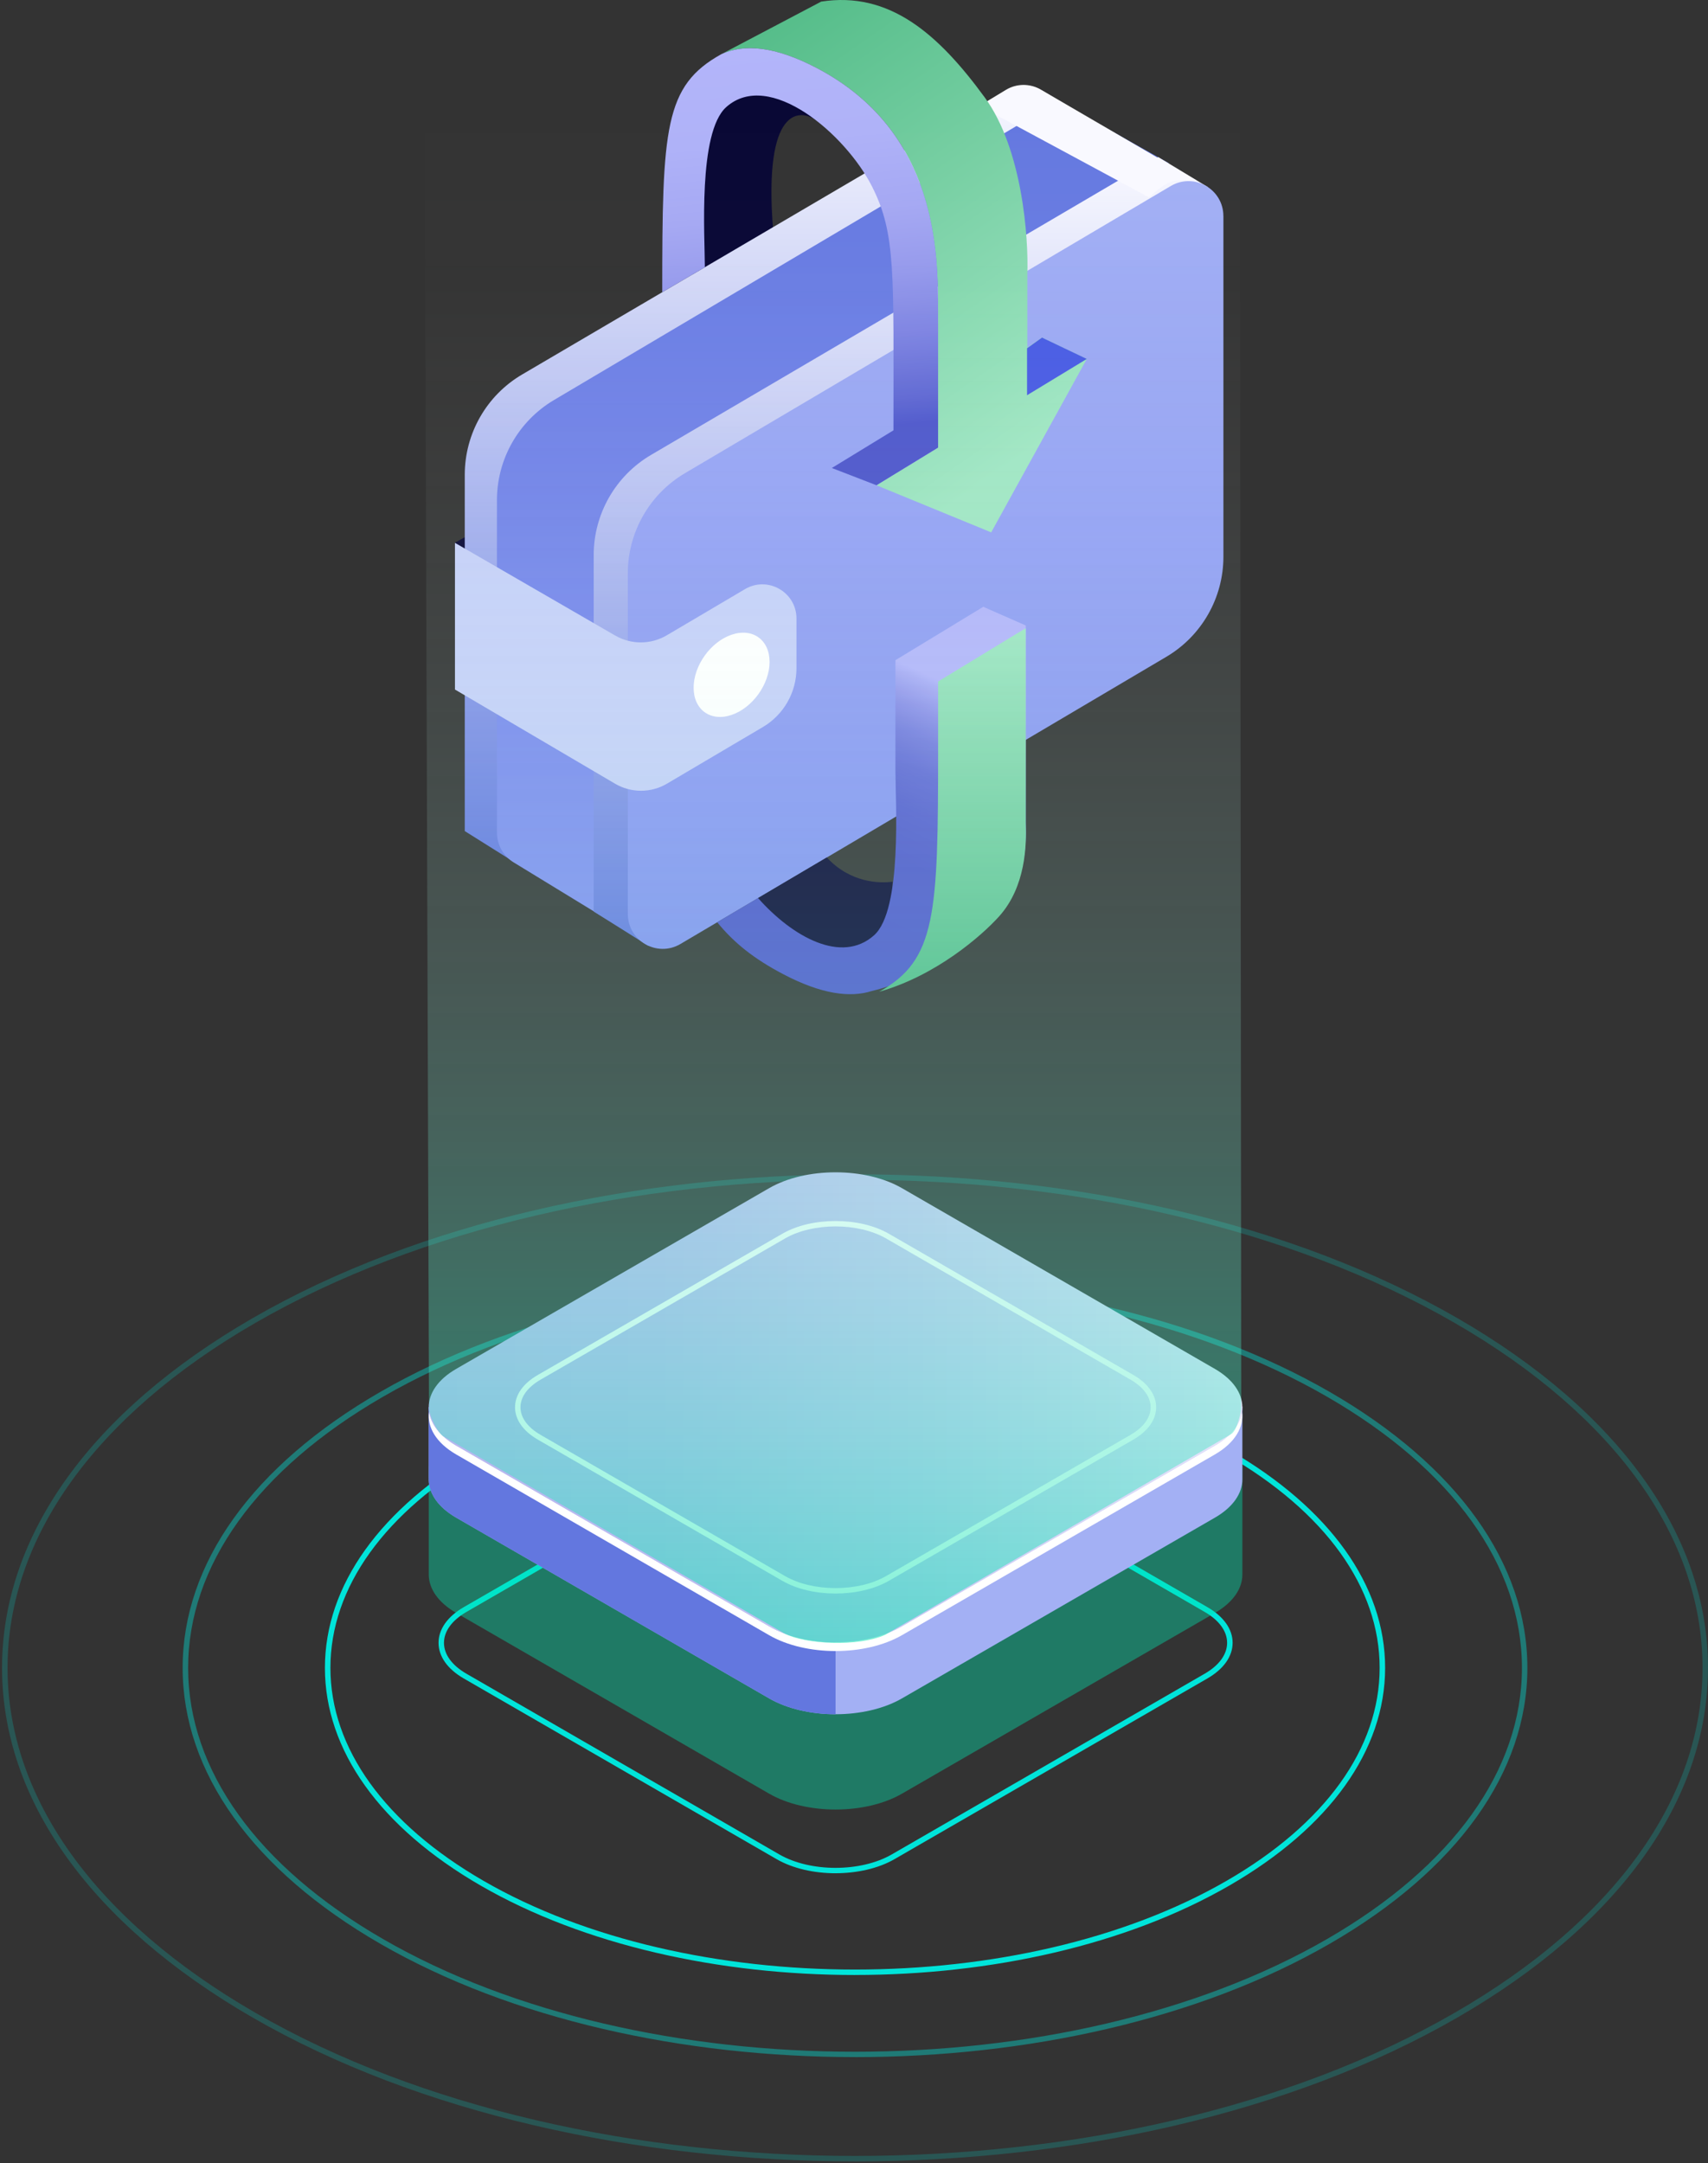 <svg xmlns="http://www.w3.org/2000/svg" width="436" height="552" viewBox="0 0 436 552" fill="none"><rect x="0" y="0" width="436" height="552" fill="#333333" stroke="none"/><path d="M197.367 58.916C194.755 26.674 204.435 27.923 208.25 30.65L209.627 27.39L187.565 21.341L176.676 32.237V71.452L197.374 58.922L197.367 58.916Z" fill="#090835"></path><path d="M128.246 131.716L116.135 138.494V175.954L128.246 169.824V131.716Z" fill="#090835"></path><path d="M265.867 23.042C263.133 21.388 259.704 21.361 256.949 22.982L133.296 95.559C124.216 100.885 118.64 110.627 118.64 121.158V212.084L132.614 220.853L257.435 141.451C265.719 136.185 270.856 127.159 271.173 117.35L274.022 27.963L265.874 23.035L265.867 23.042Z" fill="url(#paint0_linear_29_3201)"></path><path d="M298.298 41.607L274.636 28.335C271.862 26.782 268.48 26.823 265.739 28.443L141.41 102.087C132.391 107.434 126.855 117.141 126.855 127.625V212.476C126.855 215.574 128.469 218.457 131.115 220.07L155.168 234.767L280.111 155.452C288.253 150.287 293.37 141.484 293.849 131.858L298.305 41.607H298.298Z" fill="url(#paint1_linear_29_3201)"></path><path d="M295.672 40.088L166.205 116.081C157.126 121.408 151.55 131.149 151.55 141.68V232.606L165.524 241.376L290.541 161.851C298.716 156.653 303.833 147.796 304.265 138.122L308.269 47.709L295.678 40.094L295.672 40.088Z" fill="url(#paint2_linear_29_3201)"></path><path d="M312.292 55.142C312.292 48.25 304.792 43.97 298.858 47.473L174.847 120.753C165.807 126.093 160.265 135.807 160.265 146.305V233.227C160.265 240.12 167.765 244.4 173.699 240.896L297.717 167.617C306.757 162.277 312.299 152.563 312.299 142.065V55.142H312.292Z" fill="url(#paint3_linear_29_3201)"></path><path d="M305.474 46.083L284.135 33.614L265.672 22.86C262.911 21.253 259.495 21.28 256.761 22.941L250.01 27.039L293.309 50.369C293.309 50.369 295.935 47.878 297.826 46.845C300.458 45.407 305.467 46.089 305.467 46.089L305.474 46.083Z" fill="#F9F9FF"></path><path d="M170.209 162.122L190.171 150.342C195.983 146.912 203.315 151.098 203.315 157.848V170.52C203.315 176.69 200.054 182.394 194.741 185.533L170.263 199.98C166.172 202.397 161.089 202.397 156.998 199.987L116.135 175.961V138.528L157.025 162.176C161.109 164.538 166.152 164.518 170.209 162.122Z" fill="#C6D0F8"></path><path d="M186.755 182.441C181.402 184.257 177.061 181.145 177.061 175.495C177.061 169.845 181.402 163.782 186.755 161.973C192.108 160.157 196.449 163.263 196.449 168.92C196.449 174.577 192.108 180.626 186.755 182.441Z" fill="white"></path><path d="M223.736 123.838L253.021 135.854L277.425 91.603L265.989 86.155L262.242 88.707V70.189C262.607 60.536 260.939 37.955 251.394 24.892C239.465 8.562 226.99 -2.273 209.633 0.407L184.142 13.821C189.887 11.168 197.765 11.735 208.546 17.392C239.458 33.614 239.458 64.661 239.458 79.911V114.225L223.729 123.838H223.736Z" fill="url(#paint4_linear_29_3201)"></path><path d="M265.989 86.148L277.425 91.596L262.175 100.858V88.876L265.989 86.155V86.148Z" fill="#495CE3"></path><path d="M223.736 123.831L239.465 114.218V79.904C239.465 64.654 239.465 33.607 208.553 17.385C197.766 11.728 189.887 11.161 184.149 13.814C169.595 21.881 169.048 32.635 169.048 74.578L179.93 68.205C179.93 60.576 178.121 33.816 185.385 27.329C196.368 17.527 215.885 34.228 222.649 47.682C228.725 59.76 228.07 69.514 228.07 109.817L212.34 119.43L223.729 123.831H223.736Z" fill="url(#paint5_linear_29_3201)"></path><path d="M211.058 218.808C217.052 225.349 224.661 225.457 227.84 225.005C227.84 242.031 218.308 244.076 208.769 240.667C201.141 237.94 195.545 232.12 193.506 229.17L211.058 218.808Z" fill="#090835"></path><path d="M261.844 209.337V159.617L250.995 154.851L228.576 168.474V196.733C228.576 204.361 230.392 232.188 223.128 238.669C214.852 246.061 202.363 239.155 193.499 229.17L183.082 235.347C187.389 240.626 192.419 244.657 199.959 248.613C209.647 253.696 216.978 254.668 222.534 252.899C237.953 249.193 250.482 238.243 255.032 233.18C261.837 225.613 262.06 215.014 261.837 209.343L261.844 209.337Z" fill="url(#paint6_linear_29_3201)"></path><path d="M261.844 210.012V160.292L239.472 173.915V191.42C239.472 233.362 238.986 245.014 224.438 253.081C238.979 248.977 250.678 238.709 255.039 233.855C261.844 226.288 262.066 215.696 261.844 210.018V210.012Z" fill="url(#paint7_linear_29_3201)"></path><path opacity="0.4" d="M218.254 524.955C262.161 524.955 306.054 515.308 339.477 496.008C371.989 477.241 389.892 452.236 389.892 425.617C389.892 398.999 371.989 374.001 339.477 355.227C272.631 316.64 163.876 316.64 97.037 355.227C64.525 373.994 46.622 398.999 46.622 425.617C46.622 452.236 64.525 477.234 97.037 496.008C130.453 515.301 174.36 524.948 218.254 524.948V524.955ZM218.267 327.671C261.911 327.671 305.555 337.263 338.782 356.442C370.842 374.953 388.502 399.519 388.502 425.624C388.502 451.723 370.842 476.296 338.782 494.806C272.328 533.178 164.194 533.178 97.746 494.806C65.686 476.296 48.026 451.729 48.026 425.631C48.026 399.532 65.686 374.96 97.746 356.449C130.973 337.263 174.624 327.671 218.267 327.671Z" fill="#00E4DA"></path><path opacity="0.2" d="M218.254 551.56C273.961 551.56 329.662 539.321 372.077 514.829C413.297 491.032 436 459.351 436 425.617C436 391.884 413.297 360.203 372.084 336.406C287.267 287.436 149.268 287.436 64.444 336.406C23.224 360.203 0.521 391.884 0.521 425.617C0.521 459.351 23.217 491.026 64.438 514.829C106.839 539.307 162.553 551.553 218.254 551.553V551.56ZM218.267 301.059C273.718 301.059 329.169 313.244 371.382 337.621C412.15 361.161 434.603 392.41 434.603 425.617C434.603 458.824 412.15 490.081 371.382 513.614C286.95 562.361 149.572 562.361 65.146 513.614C24.378 490.074 1.925 458.824 1.925 425.617C1.925 392.41 24.378 361.154 65.146 337.614C107.359 313.244 162.817 301.052 218.267 301.052V301.059Z" fill="#00E4DA"></path><path d="M218.254 503.994C252.858 503.994 287.456 496.393 313.798 481.183C339.45 466.372 353.58 446.64 353.58 425.618C353.58 404.596 339.457 384.863 313.804 370.059C261.121 339.64 175.407 339.647 122.724 370.059C97.071 384.87 82.941 404.602 82.941 425.624C82.941 446.646 97.064 466.379 122.717 481.19C149.058 496.399 183.656 504.001 218.254 504.001V503.994ZM218.267 348.625C252.615 348.625 286.956 356.172 313.102 371.267C338.303 385.815 352.182 405.116 352.182 425.618C352.182 446.12 338.303 465.42 313.102 479.968C260.811 510.158 175.717 510.164 123.426 479.968C98.225 465.42 84.346 446.113 84.346 425.618C84.346 405.122 98.225 385.815 123.426 371.267C149.572 356.172 183.919 348.625 218.267 348.625Z" fill="#00E4DA"></path><path d="M213.292 478.031C218.74 478.031 224.195 476.829 228.346 474.433L308.221 428.318C312.366 425.921 314.648 422.695 314.648 419.225C314.648 415.755 312.366 412.521 308.221 410.131L228.353 364.017C220.05 359.224 206.548 359.224 198.245 364.017L118.376 410.131C114.231 412.528 111.95 415.755 111.95 419.231C111.95 422.708 114.231 425.935 118.376 428.325L198.245 474.439C202.396 476.836 207.851 478.037 213.299 478.037L213.292 478.031ZM213.292 361.803C218.49 361.803 223.688 362.944 227.644 365.232L307.513 411.347C311.212 413.48 313.244 416.281 313.244 419.231C313.244 422.182 311.212 424.983 307.513 427.116L227.638 473.231C219.726 477.801 206.845 477.801 198.933 473.231L119.065 427.116C115.372 424.983 113.333 422.188 113.333 419.238C113.333 416.288 115.372 413.487 119.065 411.353L198.933 365.239C202.889 362.957 208.087 361.809 213.285 361.809L213.292 361.803Z" fill="#00E4DA"></path><path opacity="0.4" d="M109.452 401.531V374.177L114.454 371.395C115.865 379.935 125.917 385.565 134.322 386.733L191.555 420.203L216.532 429.222L296.259 388.083L294.416 387.017C301.228 383.837 304.9 376.553 308.586 369.91L313.953 373.11L317.139 374.008V401.821C317.139 405.365 314.803 408.909 310.125 411.61L230.257 457.724C220.907 463.125 205.691 463.125 196.334 457.724L116.466 411.61C111.868 408.957 109.526 405.48 109.452 401.99C109.452 401.835 109.452 401.679 109.458 401.524H109.445L109.452 401.531Z" fill="#00E4AF"></path><path d="M109.452 377.215V359.116L114.454 356.335C115.865 364.874 125.917 370.504 134.322 371.672L191.555 405.143L216.532 414.162L296.259 373.022L294.416 371.956C301.228 368.776 304.9 361.492 308.586 354.849L313.953 358.049L317.139 358.947V377.505C317.139 381.049 314.803 384.6 310.125 387.294L230.257 433.408C220.907 438.809 205.691 438.809 196.334 433.408L116.466 387.294C111.868 384.641 109.526 381.164 109.452 377.674C109.452 377.518 109.452 377.363 109.458 377.208H109.445L109.452 377.215Z" fill="#A3B0F4"></path><path d="M134.321 371.672L191.555 405.142L213.292 412.994V437.465C207.149 437.465 201.006 436.115 196.327 433.415L116.459 387.3C111.862 384.647 109.519 381.17 109.445 377.68C109.445 377.525 109.445 377.37 109.452 377.215H109.438V359.122L114.015 356.577H114.494C116.054 364.982 125.991 370.518 134.315 371.672H134.321Z" fill="#6377DF"></path><path d="M230.25 415.026L310.118 368.911C319.468 363.51 319.468 354.728 310.118 349.327L230.25 303.213C220.9 297.812 205.684 297.812 196.327 303.213L116.452 349.327C107.103 354.728 107.103 363.51 116.452 368.911L196.321 415.026C205.671 420.426 220.887 420.426 230.243 415.026H230.25Z" fill="url(#paint8_linear_29_3201)"></path><path d="M213.292 406.655C218.213 406.655 223.141 405.575 226.895 403.408L289.299 367.379C293.059 365.205 295.125 362.282 295.132 359.123C295.132 355.97 293.059 353.033 289.299 350.866L226.902 314.838C219.401 310.51 207.203 310.504 199.703 314.838L137.305 350.866C133.545 353.033 131.473 355.963 131.473 359.123C131.473 362.275 133.538 365.212 137.299 367.379L199.696 403.408C203.449 405.575 208.371 406.655 213.299 406.655H213.292ZM226.193 402.193C219.084 406.297 207.507 406.297 200.391 402.193L137.994 366.164C134.686 364.253 132.863 361.749 132.863 359.116C132.863 356.483 134.686 353.985 137.994 352.075L200.391 316.046C207.507 311.941 219.077 311.948 226.193 316.046L288.59 352.075C291.898 353.985 293.721 356.49 293.721 359.123C293.721 361.755 291.898 364.253 288.59 366.164L226.186 402.193H226.193Z" fill="white"></path><path d="M116.459 368.911L196.327 415.025C205.677 420.426 220.893 420.426 230.25 415.025L310.118 368.911C314.297 366.494 316.606 363.409 317.045 360.243C317.591 364.158 315.289 368.175 310.118 371.166L230.25 417.28C220.9 422.681 205.684 422.681 196.327 417.28L116.459 371.166C111.288 368.182 108.979 364.158 109.533 360.25C109.978 363.409 112.28 366.501 116.459 368.911Z" fill="white"></path><path opacity="0.5" d="M109.506 359.622L108.385 25.486H316.505L316.849 359.109C316.876 360.257 315.789 365.11 314.27 365.988L225.903 417.22C219.024 420.311 205.617 419.63 200.283 416.875L113.117 366.501C111.599 365.623 109.479 360.776 109.506 359.622Z" fill="url(#paint9_linear_29_3201)"></path><defs><linearGradient id="paint0_linear_29_3201" x1="196.327" y1="20.349" x2="196.327" y2="220.853" gradientUnits="userSpaceOnUse"><stop stop-color="#F9F9FF"></stop><stop offset="1" stop-color="#6377DF"></stop></linearGradient><linearGradient id="paint1_linear_29_3201" x1="212.577" y1="25.817" x2="212.577" y2="234.76" gradientUnits="userSpaceOnUse"><stop stop-color="#6377DF"></stop><stop offset="1" stop-color="#8291F1"></stop></linearGradient><linearGradient id="paint2_linear_29_3201" x1="229.906" y1="40.088" x2="229.906" y2="241.369" gradientUnits="userSpaceOnUse"><stop stop-color="#F9F9FF"></stop><stop offset="1" stop-color="#6377DF"></stop></linearGradient><linearGradient id="paint3_linear_29_3201" x1="236.272" y1="39.534" x2="236.272" y2="248.835" gradientUnits="userSpaceOnUse"><stop stop-color="#A3B0F4"></stop><stop offset="1" stop-color="#8291F1"></stop></linearGradient><linearGradient id="paint4_linear_29_3201" x1="265.017" y1="113.894" x2="188.834" y2="4.167" gradientUnits="userSpaceOnUse"><stop stop-color="#A0E6C3"></stop><stop offset="1" stop-color="#52BB87"></stop></linearGradient><linearGradient id="paint5_linear_29_3201" x1="198.616" y1="11.539" x2="209.06" y2="125.175" gradientUnits="userSpaceOnUse"><stop stop-color="#B3B5FA"></stop><stop offset="0.21" stop-color="#AFB2F8"></stop><stop offset="0.38" stop-color="#A5A8F3"></stop><stop offset="0.53" stop-color="#9599EC"></stop><stop offset="0.67" stop-color="#7D83E1"></stop><stop offset="0.81" stop-color="#5F67D3"></stop><stop offset="0.87" stop-color="#4E57CB"></stop></linearGradient><linearGradient id="paint6_linear_29_3201" x1="249.807" y1="167.104" x2="209.336" y2="257.301" gradientUnits="userSpaceOnUse"><stop offset="0.1" stop-color="#B3B5FA"></stop><stop offset="0.12" stop-color="#A9ACF5"></stop><stop offset="0.19" stop-color="#8D91E8"></stop><stop offset="0.26" stop-color="#757CDD"></stop><stop offset="0.34" stop-color="#636BD5"></stop><stop offset="0.44" stop-color="#575FCF"></stop><stop offset="0.57" stop-color="#5058CB"></stop><stop offset="0.87" stop-color="#4E57CB"></stop></linearGradient><linearGradient id="paint7_linear_29_3201" x1="243.164" y1="160.292" x2="243.164" y2="254.283" gradientUnits="userSpaceOnUse"><stop stop-color="#A0E6C3"></stop><stop offset="1" stop-color="#52BB87"></stop></linearGradient><linearGradient id="paint8_linear_29_3201" x1="317.139" y1="359.122" x2="109.452" y2="359.122" gradientUnits="userSpaceOnUse"><stop stop-color="#E5E5FA"></stop><stop offset="0.05" stop-color="#E1E0F9"></stop><stop offset="0.4" stop-color="#CAC9F4"></stop><stop offset="0.72" stop-color="#BCBAF1"></stop><stop offset="1" stop-color="#B8B6F0"></stop></linearGradient><linearGradient id="paint9_linear_29_3201" x1="212.617" y1="419.252" x2="212.617" y2="25.486" gradientUnits="userSpaceOnUse"><stop stop-color="#00E4AF"></stop><stop offset="0.14" stop-color="#38EAC0" stop-opacity="0.78"></stop><stop offset="0.3" stop-color="#74F0D3" stop-opacity="0.54"></stop><stop offset="0.46" stop-color="#A6F5E3" stop-opacity="0.35"></stop><stop offset="0.62" stop-color="#CCF9EF" stop-opacity="0.2"></stop><stop offset="0.76" stop-color="#E8FCF7" stop-opacity="0.09"></stop><stop offset="0.89" stop-color="#F9FEFD" stop-opacity="0.02"></stop><stop offset="1" stop-color="white" stop-opacity="0"></stop></linearGradient></defs></svg>